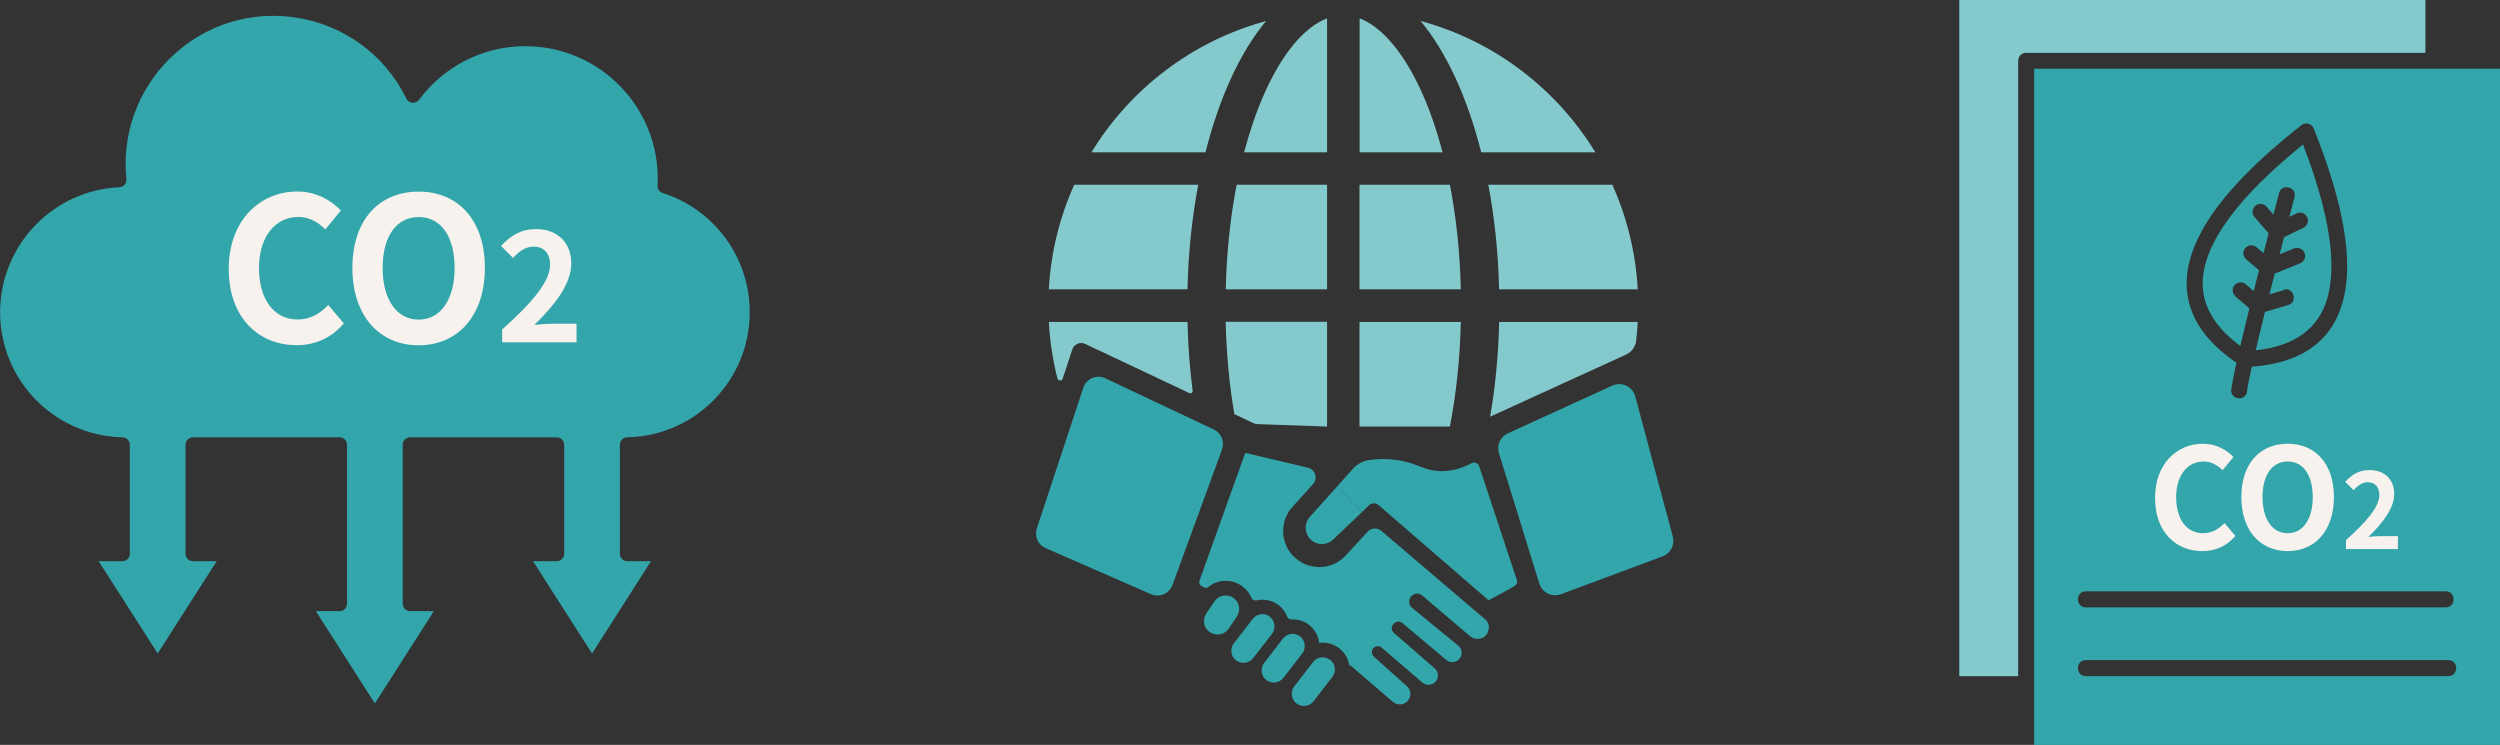 <?xml version="1.0" encoding="UTF-8"?>
<svg id="_レイヤー_2" data-name="レイヤー 2" xmlns="http://www.w3.org/2000/svg" viewBox="0 0 218.15 65">
  <rect x="0" y="0" width="218.15" height="65" fill="#333333" stroke="none"/>
  <defs>
    <style>
      .cls-1 {
        fill: #84cacd;
      }

      .cls-2 {
        fill: #f7f2ed;
      }

      .cls-3 {
        fill: #32a6ab;
      }
    </style>
  </defs>
  <g id="contents04">
    <g>
      <g>
        <path class="cls-1" d="M142.91,25.25h-12.1c-.07-3.21-.4-6.28-.94-9.13h10.82c1.27,2.81,2.04,5.89,2.22,9.13Z"/>
        <path class="cls-1" d="M142.91,28.09c-.03.55-.08,1.11-.14,1.65-.06.53-.4.98-.88,1.2l-11.86,5.42c.45-2.6.72-5.38.79-8.27h12.1Z"/>
        <path class="cls-1" d="M139.2,13.29h-9.95c-1.21-4.79-3.05-8.77-5.29-11.46,6.43,1.74,11.86,5.91,15.25,11.46Z"/>
        <path class="cls-1" d="M127.47,25.25h-8.84v-9.13h7.89c.55,2.85.88,5.93.95,9.13Z"/>
        <path class="cls-1" d="M118.63,28.09h8.84c-.07,3.2-.4,6.28-.95,9.13h-7.89v-9.13Z"/>
        <path class="cls-1" d="M125.88,13.29h-7.24V1.6c1.99.76,3.94,3.09,5.51,6.65.68,1.53,1.25,3.22,1.73,5.04Z"/>
        <path class="cls-1" d="M115.8,28.09v9.13c-2.01-.07-4.03-.14-6.04-.21-.15,0-.3-.04-.44-.11l-1.41-.67c-.06-.03-.13-.06-.2-.09-.44-2.54-.69-5.26-.76-8.06h8.84Z"/>
        <path class="cls-1" d="M115.8,16.12v9.13h-8.84c.07-3.2.4-6.28.95-9.13h7.89Z"/>
        <path class="cls-1" d="M115.8,1.6v11.69h-7.24c.48-1.82,1.06-3.51,1.73-5.04,1.57-3.56,3.52-5.89,5.51-6.65Z"/>
        <path class="cls-1" d="M110.48,1.83c-2.24,2.68-4.08,6.66-5.29,11.46h-9.95c3.39-5.55,8.82-9.72,15.25-11.46Z"/>
        <path class="cls-1" d="M93.74,16.12h10.82c-.54,2.85-.87,5.92-.94,9.13h-12.1c.18-3.24.95-6.32,2.22-9.13Z"/>
        <path class="cls-1" d="M104.07,34.09c.02.16-.14.28-.29.21-2.64-1.24-5.27-2.49-7.92-3.74l-1.17-.55c-.44-.21-.97.02-1.12.48l-.84,2.55c-.07.23-.4.21-.46-.02-.4-1.59-.66-3.23-.75-4.93h12.1c.05,2.06.2,4.07.45,6Z"/>
      </g>
      <path class="cls-3" d="M108.13,53.14c0,.23-.07.46-.2.66l-.71,1.05c-.36.54-1.09.68-1.64.32-.34-.23-.52-.6-.52-.98,0-.23.07-.46.2-.66l.71-1.05c.36-.54,1.1-.68,1.64-.32.34.23.52.6.52.98Z"/>
      <path class="cls-3" d="M111.21,54.66c0,.23-.07.46-.22.65l-1.64,2.12c-.36.46-1.02.55-1.49.19-.27-.21-.41-.52-.41-.84,0-.23.07-.46.22-.65l1.65-2.13c.36-.46,1.02-.55,1.48-.19.27.21.41.52.41.84Z"/>
      <path class="cls-3" d="M113.85,56.38c0,.23-.07.46-.22.65l-1.64,2.12c-.36.46-1.02.55-1.49.19-.27-.21-.41-.52-.41-.84,0-.23.07-.46.22-.65l1.64-2.13c.36-.46,1.02-.55,1.49-.19.27.21.41.52.41.84Z"/>
      <path class="cls-3" d="M116.48,58.42c0,.23-.07.46-.22.65l-1.64,2.12c-.36.46-1.02.55-1.49.19-.27-.21-.41-.52-.41-.84,0-.23.07-.46.22-.65l1.64-2.12c.36-.46,1.02-.55,1.49-.19.27.21.41.52.41.84Z"/>
      <path class="cls-3" d="M142.69,34.58l3.28,12.24c.19.72-.19,1.47-.89,1.73l-8.87,3.3c-.78.29-1.64-.13-1.89-.93l-3.52-11.37c-.22-.69.12-1.44.78-1.74l9.11-4.16c.81-.37,1.77.08,2,.94Z"/>
      <path class="cls-3" d="M132.36,50.59c.07.21-.02.44-.21.55-.28.17-.57.33-.87.49-.47.26-.93.51-1.39.75-3.2-2.77-6.4-5.54-9.6-8.31-.24-.21-.6-.2-.83.02l-.63.6-2.12-2.28,1.34-1.5c.37-.42.88-.69,1.43-.77,1.28-.17,2.26-.05,2.96.1,1.33.29,1.84.76,2.99.86,1.18.1,2.21-.27,2.98-.68.26-.14.57-.01.66.26,1.09,3.3,2.18,6.6,3.28,9.9Z"/>
      <path class="cls-3" d="M116.72,42.41l2.12,2.28-2.51,2.39c-.56.53-1.44.52-1.98-.02-.28-.28-.42-.64-.42-1,0-.34.12-.68.36-.95l2.42-2.7Z"/>
      <path class="cls-3" d="M129.9,54.8c0,.22-.08.45-.23.63-.35.41-1.01.42-1.41.07-1.38-1.18-2.77-2.35-4.15-3.53-.13-.11-.29-.17-.45-.17-.2,0-.4.09-.54.26-.24.3-.2.73.1.98l4.03,3.3c.37.3.4.86.06,1.19,0,0-.01,0-.01.01-.3.3-.77.32-1.09.05-1.29-1.08-2.57-2.16-3.85-3.23-.22-.18-.54-.16-.72.05l-.07.08c-.19.22-.17.54.05.73l3.58,3.11c.35.31.37.85.04,1.18,0,0,0,0-.01.01-.3.3-.79.32-1.11.04-1.19-1.02-2.37-2.03-3.56-3.05-.22-.19-.54-.16-.73.06h0c-.18.22-.16.54.05.73.96.86,1.92,1.71,2.88,2.57.2.18.31.43.31.68,0,.23-.09.47-.27.65-.34.34-.88.36-1.25.05l-3.63-3.12-.19-.1c-.09-.56-.38-1.09-.87-1.46-.4-.31-.91-.49-1.42-.49-.11,0-.22.01-.33.03,0-.01,0-.03,0-.04-.08-.61-.39-1.16-.88-1.54-.4-.31-.91-.48-1.42-.48-.04,0-.08,0-.13,0-.16.01-.3-.09-.36-.24-.15-.38-.39-.73-.74-1-.4-.31-.91-.48-1.42-.48-.18,0-.35.02-.52.06-.18.04-.37-.05-.44-.22-.18-.43-.48-.8-.88-1.07-.4-.27-.88-.42-1.36-.42-.57,0-1.11.2-1.54.55-.09.08-.23.08-.34.03l-.26-.14c-.15-.08-.22-.26-.16-.43l4-11.17s0,0,.01,0l5.45,1.29c.65.15.9.95.45,1.44l-1.79,1.98c-1.18,1.3-1.06,3.32.26,4.47.6.53,1.34.78,2.08.78.85,0,1.7-.34,2.32-1.02l1.89-2.06c.32-.35.86-.38,1.22-.07,3.01,2.57,6.02,5.14,9.04,7.71.23.19.34.47.34.74Z"/>
      <path class="cls-3" d="M106.64,39.21c-1.44,3.95-2.89,7.9-4.33,11.84-.28.75-1.13,1.12-1.87.8-3.07-1.34-6.13-2.68-9.2-4.02-.66-.29-.99-1.03-.77-1.71,1.35-4.1,2.71-8.2,4.06-12.29.26-.79,1.16-1.18,1.92-.82,3.16,1.49,6.31,2.98,9.47,4.47.65.31.96,1.06.71,1.74Z"/>
    </g>
    <g>
      <path class="cls-3" d="M3.12,34.88c1.92,1.96,4.58,3.2,7.52,3.28.4,0,.69.28.69.65v9.51c0,.36-.29.65-.65.65h-2.07l5.15,8.05,5.15-8.05h-2.07c-.36,0-.65-.29-.65-.65v-9.51c0-.36.29-.65.65-.65h12.79c.36,0,.65.29.65.65v13.87c0,.36-.29.65-.65.65h-2.07l5.15,8.05,5.15-8.05h-2.07c-.36,0-.65-.29-.65-.65v-13.87c0-.36.29-.65.65-.65h12.79c.36,0,.65.29.65.65v9.51c0,.36-.29.65-.65.65h-2.07l5.15,8.05,5.15-8.05h-2.07c-.36,0-.65-.29-.65-.65v-9.51h0c0-.35.28-.64.64-.65,5.93-.12,10.69-4.96,10.69-10.92,0-2.41-.78-4.63-2.09-6.43-1.35-1.84-3.26-3.25-5.47-3.96-.56-.16-.48-.63-.47-.97.17-6.49-5.05-11.85-11.54-11.85-1.87,0-3.63.44-5.19,1.23-1.61.81-3.01,1.99-4.08,3.43-.29.41-.9.36-1.12-.08C31.59.69,21.03-1.12,14.75,5.17c-2.69,2.69-4.13,6.5-3.72,10.45.04.37-.24.7-.62.72-5.79.26-10.4,5.06-10.4,10.91,0,2.98,1.19,5.67,3.12,7.64h0Z"/>
      <g>
        <path class="cls-2" d="M19.96,23.47c0-4.26,2.74-6.76,6-6.76,1.64,0,2.95.79,3.79,1.66l-1.36,1.64c-.65-.63-1.4-1.08-2.37-1.08-1.96,0-3.42,1.68-3.42,4.45s1.33,4.5,3.37,4.5c1.1,0,1.97-.52,2.67-1.27l1.36,1.61c-1.06,1.24-2.44,1.9-4.12,1.9-3.26,0-5.92-2.34-5.92-6.65Z"/>
        <path class="cls-2" d="M30.75,23.37c0-4.21,2.36-6.65,5.78-6.65s5.78,2.46,5.78,6.65-2.36,6.76-5.78,6.76-5.78-2.57-5.78-6.76ZM39.67,23.37c0-2.78-1.22-4.43-3.14-4.43s-3.14,1.66-3.14,4.43,1.22,4.52,3.14,4.52,3.14-1.76,3.14-4.52Z"/>
        <path class="cls-2" d="M43.81,28.76c2.63-2.36,4.19-4.18,4.19-5.67,0-.98-.54-1.57-1.45-1.57-.71,0-1.3.46-1.78.99l-1.05-1.05c.89-.94,1.75-1.47,3.08-1.47,1.83,0,3.05,1.18,3.05,2.99s-1.45,3.64-3.22,5.37c.48-.05,1.13-.1,1.57-.1h2.11v1.62h-6.49v-1.11Z"/>
      </g>
    </g>
    <g>
      <g>
        <path class="cls-3" d="M196.08,34.17c-.13.91-1.51.71-1.38-.2.07-.5.22-1.27.45-2.32-4.75-3.22-5.64-7.46-2.48-12.41,1.63-2.56,4.35-5.33,8.15-8.32.36-.28.92-.16,1.09.33,2.62,6.55,3.47,11.56,2.54,15.01-.94,3.5-3.59,5.41-7.96,5.74-.22.98-.36,1.7-.42,2.17h0ZM199.27,25.28c.88-.26,1.28,1.08.39,1.34l-2.02.6-.81,3.35c3.45-.37,5.55-1.93,6.29-4.67.81-3.01.09-7.44-2.16-13.29-3.94,3.19-8.61,7.74-8.75,11.94-.08,2.38,1.35,4.22,3.28,5.64l.79-3.28-1.22-1.05c-.29-.25-.32-.69-.07-.98.25-.29.69-.32.98-.07l.69.59c.15-.58.3-1.19.46-1.82l-1.12-.95c-.29-.25-.33-.69-.08-.98.25-.29.69-.33.98-.08l.61.52c.14-.56.29-1.13.45-1.73l-1.23-1.42c-.25-.29-.22-.73.07-.98.29-.25.73-.22.98.07l.6.7c.16-.61.32-1.24.49-1.88.23-.89,1.58-.53,1.35.36-.15.59-.3,1.16-.45,1.71l.62-.3c.35-.17.76-.02.93.33.17.35.02.76-.33.93l-1.68.81c-.13.52-.26,1.02-.39,1.5l1.26-.51c.36-.14.76.03.91.39s-.03.76-.39.91l-2.21.9c-.16.63-.31,1.23-.46,1.81l1.24-.37h0ZM218.15,6h-40.65v59h40.65V6ZM211.63,4.6V0h-40.65v59h5.12V5.3c0-.39.31-.7.7-.7h34.83ZM182.01,53c-.92,0-.92-1.4,0-1.4h31.4c.92,0,.92,1.4,0,1.4h-31.4ZM182.01,59c-.92,0-.92-1.4,0-1.4h31.63c.92,0,.92,1.4,0,1.4h-31.63Z"/>
        <path class="cls-1" d="M211.63,4.6V0h-40.65v59h5.12V5.3c0-.39.31-.7.7-.7h34.83Z"/>
      </g>
      <g>
        <path class="cls-2" d="M188.05,43.44c0-2.97,1.91-4.72,4.19-4.72,1.15,0,2.06.55,2.65,1.16l-.95,1.15c-.45-.44-.98-.76-1.66-.76-1.37,0-2.39,1.17-2.39,3.11s.93,3.15,2.35,3.15c.77,0,1.38-.37,1.87-.89l.95,1.12c-.74.87-1.71,1.33-2.88,1.33-2.28,0-4.13-1.63-4.13-4.65Z"/>
        <path class="cls-2" d="M195.58,43.37c0-2.94,1.65-4.65,4.04-4.65s4.04,1.72,4.04,4.65-1.65,4.72-4.04,4.72-4.04-1.79-4.04-4.72ZM201.81,43.37c0-1.94-.85-3.1-2.19-3.1s-2.19,1.16-2.19,3.1.85,3.16,2.19,3.16,2.19-1.23,2.19-3.16Z"/>
        <path class="cls-2" d="M204.7,47.14c1.84-1.65,2.92-2.92,2.92-3.96,0-.69-.38-1.1-1.01-1.1-.49,0-.9.32-1.24.69l-.73-.73c.62-.66,1.22-1.02,2.15-1.02,1.28,0,2.13.82,2.13,2.08s-1.01,2.54-2.25,3.75c.34-.04.79-.07,1.1-.07h1.47v1.13h-4.53v-.78Z"/>
      </g>
    </g>
  </g>
</svg>